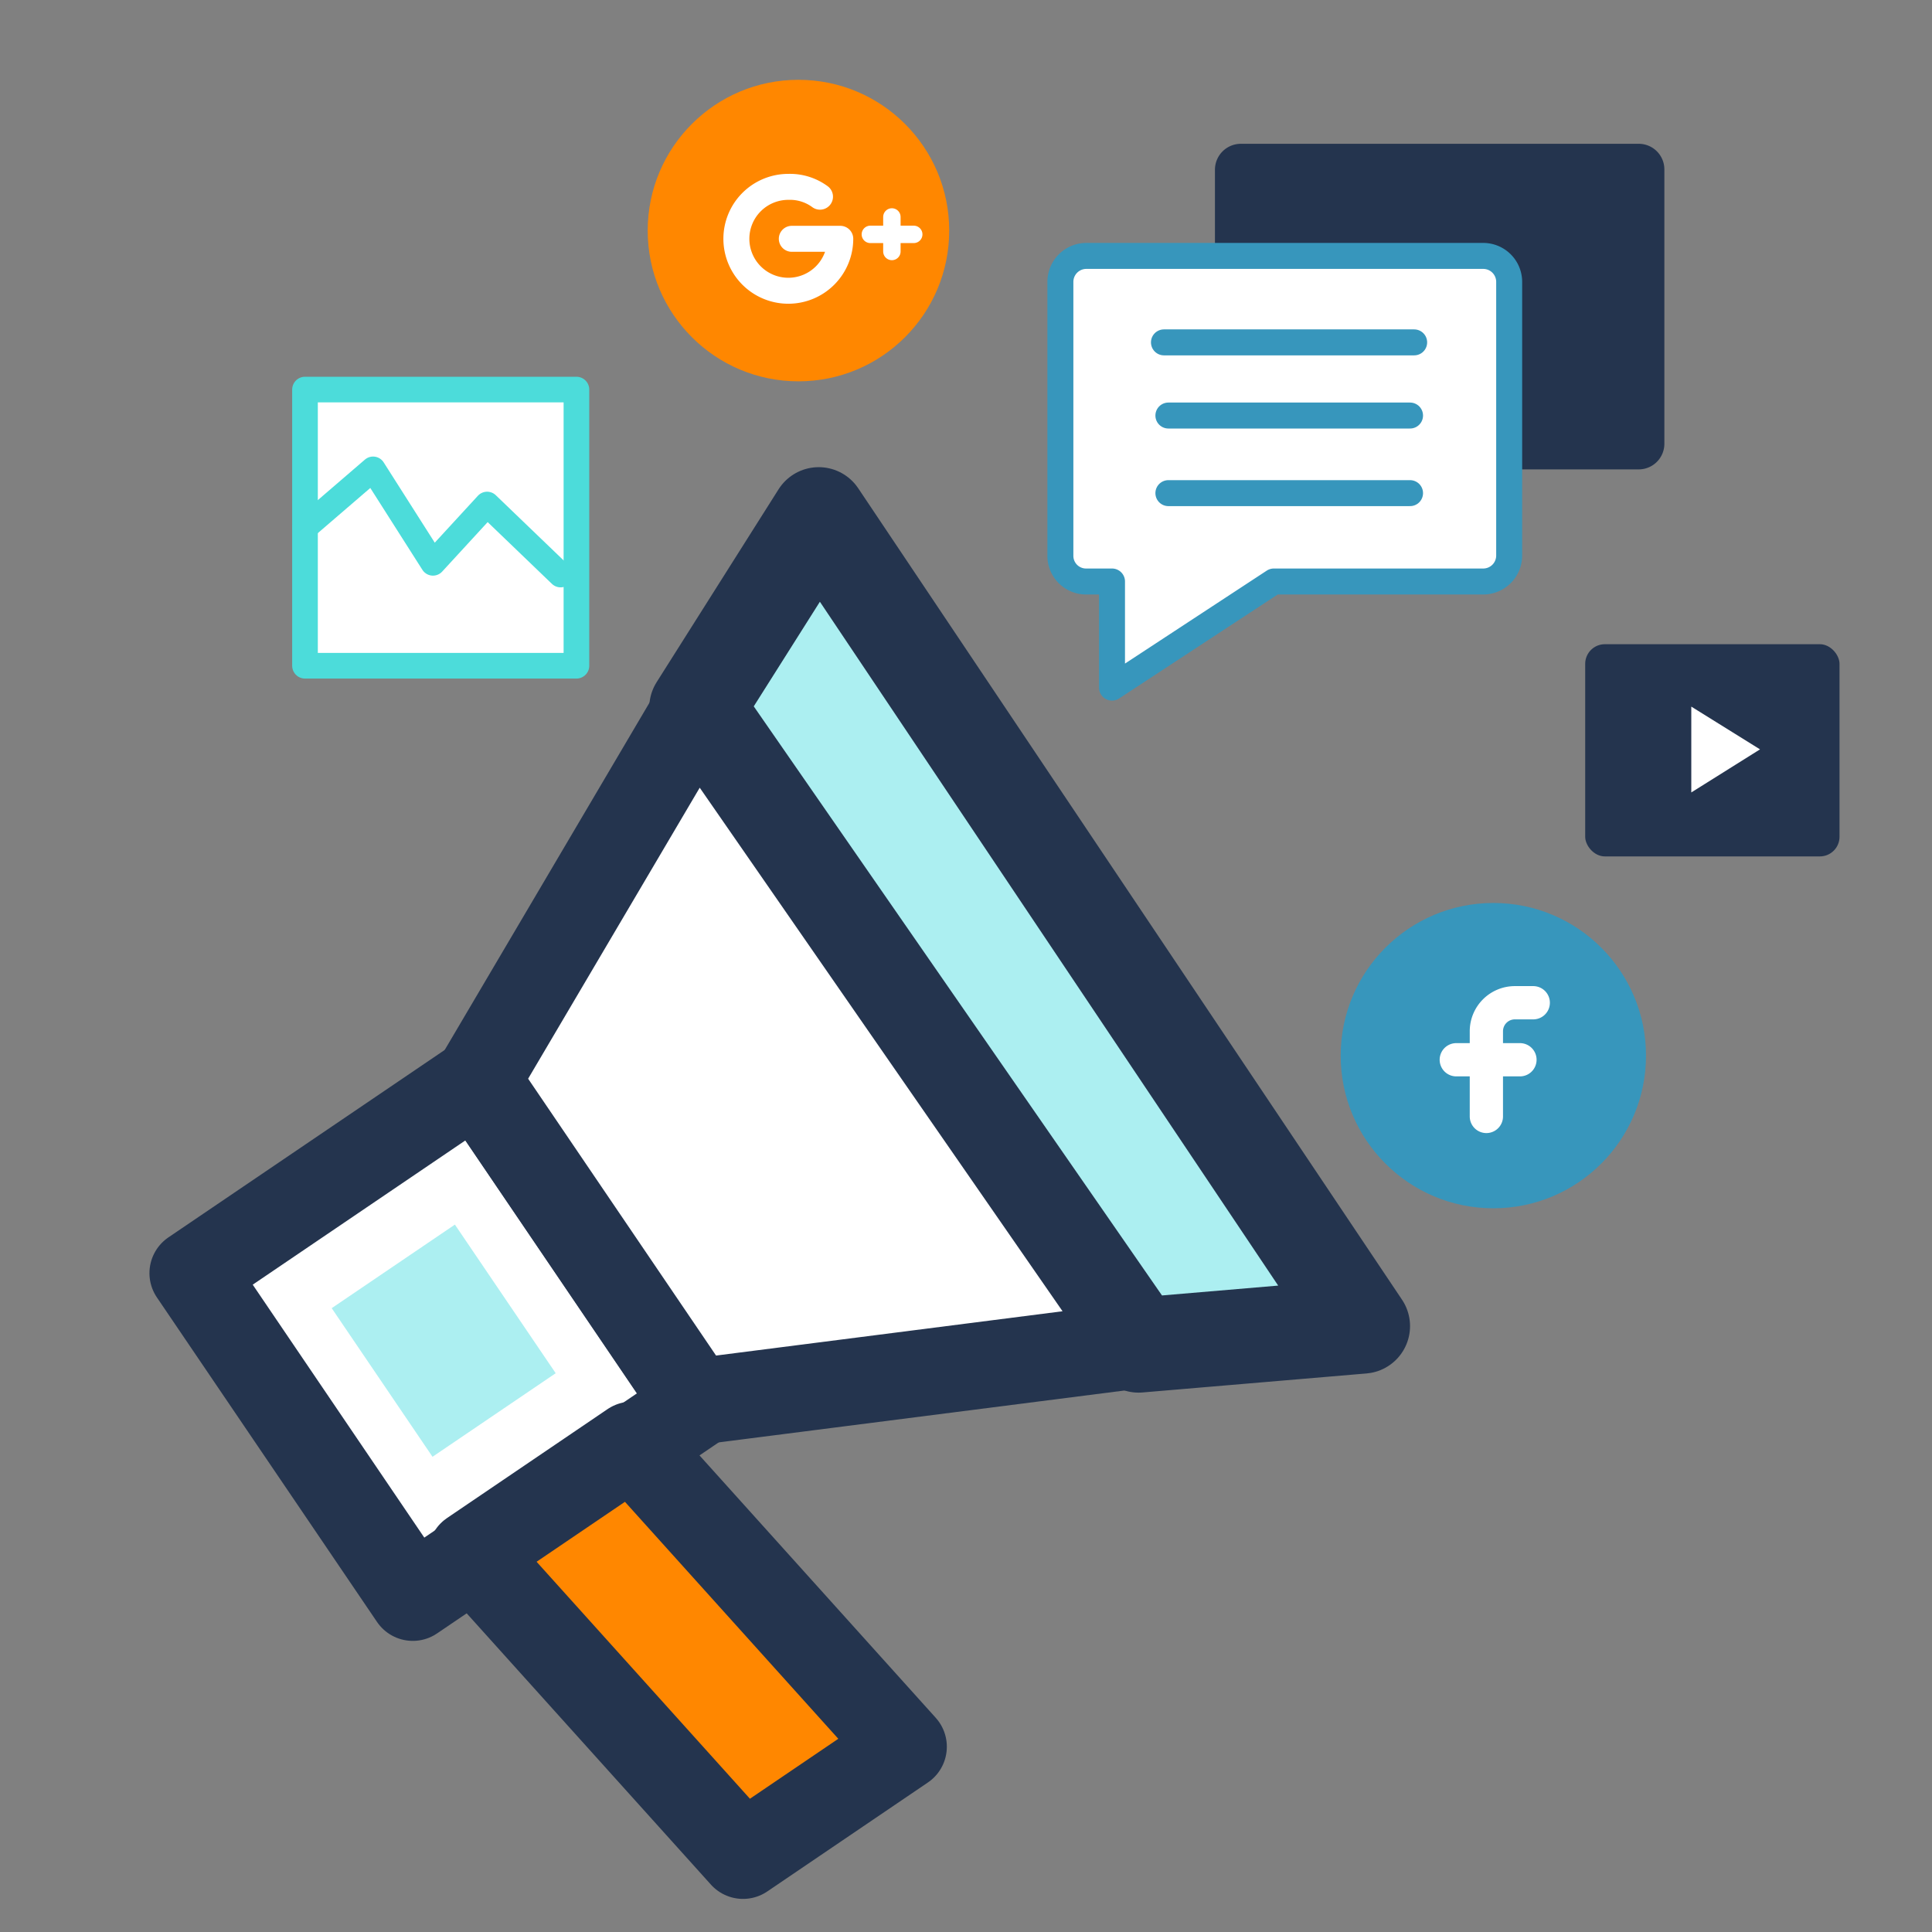 <svg id="Layer_1" data-name="Layer 1" xmlns="http://www.w3.org/2000/svg" viewBox="0 0 61 61"><rect x="0" y="0" width="61" height="61" fill="#808080" stroke="none"/><defs><style>.cls-1{fill:#24344e}.cls-2{fill:#fff;stroke:#24344e}.cls-10,.cls-15,.cls-2,.cls-7{stroke-linecap:round;stroke-linejoin:round}.cls-2{stroke-width:2.73px}.cls-10,.cls-15,.cls-7{fill:none}.cls-15,.cls-7{stroke:#fff}.cls-7{stroke-width:1.05px}.cls-10{stroke:#3796bc;stroke-width:.82px}.cls-15{stroke-width:.55px}</style></defs><rect class="cls-1" x="50.05" y="20.34" width="8.03" height="6.7" rx=".62"/><path class="cls-1" d="M52.55 5.36V14a.81.81 0 0 1-.81.82h-6.37a.82.82 0 0 0-.45.14l-3.64 2.38a.82.82 0 0 1-1.28-.69v-1a.82.82 0 0 0-.82-.82.82.82 0 0 1-.82-.82V5.36a.82.82 0 0 1 .82-.82h12.56a.81.81 0 0 1 .81.82z"/><path class="cls-2" transform="rotate(-34.15 14.039 42.273)" d="M8.62 36.09h10.84v12.38H8.62z"/><path transform="rotate(-34.15 14.002 42.334)" fill="#aceff1" d="M11.66 39.5h4.7v5.67h-4.7z"/><path stroke-width="3" fill="#aceff1" stroke-linecap="round" stroke-linejoin="round" stroke="#24344e" d="M43.02 41.87l-7.07.6L22 22.34l3.85-6.09 17.17 25.62z"/><path class="cls-2" d="M15.06 34.11L22 22.34l13.95 20.13-14 1.79-6.89-10.15z"/><path fill="#ff8700" stroke-width="2.73" stroke-linecap="round" stroke-linejoin="round" stroke="#24344e" d="M28.53 55.15l-5.07 3.44-8.58-9.53 5.07-3.44 8.58 9.53z"/><circle cx="47.15" cy="33.33" r="4.82" fill="#3796bc"/><path class="cls-7" d="M48.41 31.66h-.58a.9.9 0 0 0-.9.9v2.69M45.98 33.46h2.01"/><path d="M47.65 8.9v8.65a.82.82 0 0 1-.82.81h-6.61l-5.11 3.35v-3.35h-.81a.81.81 0 0 1-.82-.81V8.9a.82.82 0 0 1 .82-.82h12.53a.82.82 0 0 1 .82.82z" stroke-width=".82" stroke="#3796bc" stroke-linecap="round" stroke-linejoin="round" fill="#fff"/><path fill="#fff" d="M53.4 22.31v2.71l2.17-1.36-2.17-1.35z"/><path class="cls-10" d="M36.75 10.81h7.9M36.89 13.12h7.63M36.89 15.57h7.63"/><path stroke-width=".81" stroke="#4cdcda" stroke-linecap="round" stroke-linejoin="round" fill="#fff" d="M9.63 12.3h8.57v8.72H9.63z"/><path stroke-width=".79" stroke="#4cdcda" stroke-linecap="round" stroke-linejoin="round" fill="#fff" d="M9.63 16.66l2.15-1.85 1.89 2.97 1.71-1.86 2.32 2.23"/><circle cx="25.21" cy="7.28" r="4.76" fill="#ff8700"/><path d="M25.89 6.21a1.6 1.6 0 0 0-1-.31 1.64 1.64 0 1 0 1.64 1.64H25" stroke-width=".82" stroke="#fff" fill="none" stroke-linecap="round" stroke-linejoin="round"/><path class="cls-15" d="M28.16 6.85v1.09M27.48 7.4h1.37"/></svg>